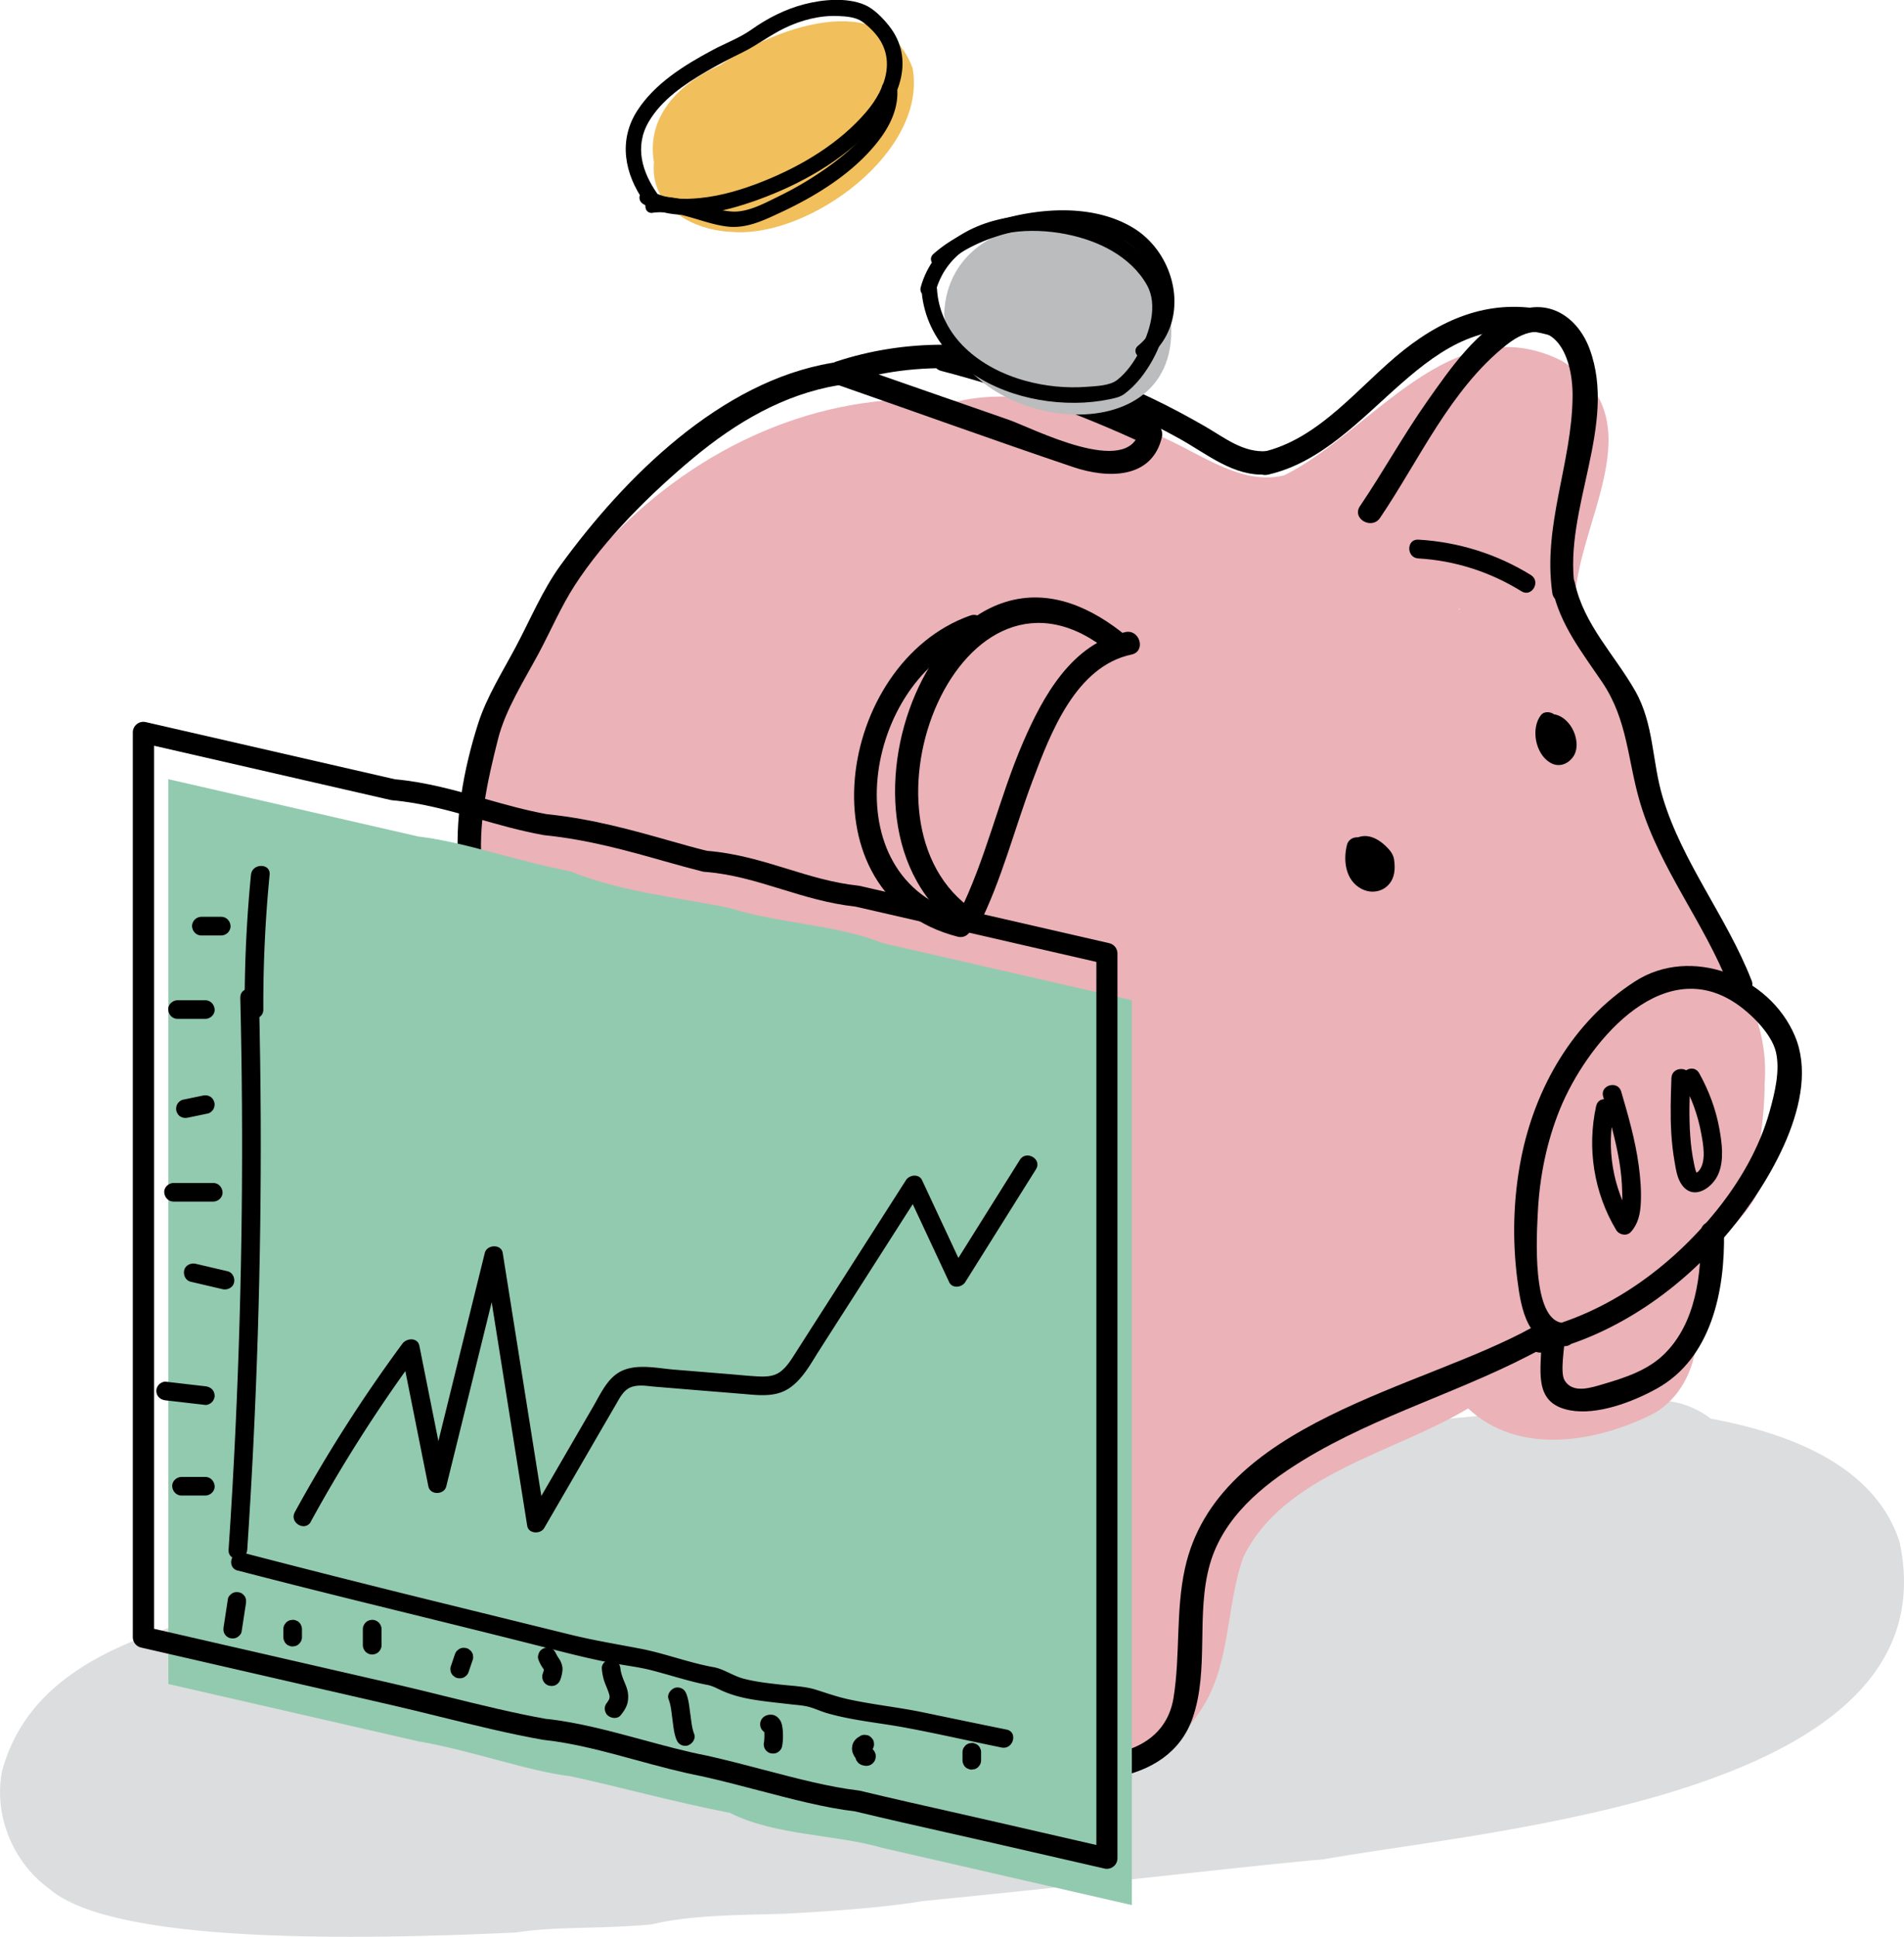 <svg id="Layer_2" data-name="Layer 2" xmlns="http://www.w3.org/2000/svg" viewBox="0 0 290.87 295.85"><defs><style>.cls-2{stroke-width:0}</style></defs><g id="Outlines"><path d="M290.18 235.49c-3.93-12.03-17.55-16.69-28.84-18.8-2.6-1.99-5.91-3.06-9.54-2.77-42.14 3.76-84.44 7.77-126.36 13.97-5.24.78-10.47 1.59-15.7 2.43-4.93 1.18-10.48 1.45-15.66 2.66-5.82 1.36-10.42 1.9-15.61 2.91a824.95 824.95 0 0 0-31.06 6.68C30.47 247.75 5.65 250.58.3 270.6c-1.28 6.71 1.7 13.92 7.22 17.9 6.74 5.86 26.79 7.64 51.81 7.3 6.26-.08 12.82-.3 19.57-.62 6.03-.97 12.39-.48 20.65-1.23 6.46-1.59 15.27-1.41 20.94-1.66 6.13-.35 14.15-.85 20.46-1.9 6.65-.65 13.09-1.32 19.19-1.96 18.3-1.93 33.51-3.68 42.13-4.43 26.04-4.66 96.3-9.8 87.91-48.52Z" style="fill:#babcbe;stroke-width:0;opacity:.5"/><path d="M269.6 165.26c.82-12.62-7.86-20.69-13.41-30.82-5.03-13.9-5.18-30.11-15.62-41.57-.2-12.74 12.99-28.7-2.05-37.79-16.79-8.36-28.94 10.89-42.32 17.52-7.65 1.9-14.77-5.11-22.01-7.07-8.63-3.36-18.53-6.36-27.75-4.25-19.67-2.05-38.18 6.04-51.74 19.46-3.39 3.35-5.74 6.31-9.18 10.99-2.58 3.62-4.05 8.84-6.97 12.54-1.85 4-5.41 8.58-4.4 13.63-1.31 4.58-1.61 10.83-2.3 15.49-.22 5.66-.28 9.82.37 15.58.51 4.79 1.47 10.32 2.75 15.39 2.56 10.13 6.51 19.95 11.46 29.07-3.52 9.75-12.43 18.51-9.47 29.75.53 3.25 2.12 6.31 4.36 8.77 2.23 2.46 5.24 4.28 8.21 5.1 2.81.98 6.42.3 9.56-1.15 4.36-1.94 5.76-5.64 7.82-9.44 1.86-3.76 3.19-7.89 4.62-11.65 10.09 7 20.97 12.74 31.87 18.37.06 10.75-2.84 24.03 5.69 32.35 9.5 8.31 26.88 7.07 33.99-3.79 5.03-6.99 4.09-16.09 6.86-23.9 6.16-12.65 22.97-15.86 34.34-22.71 7.75 7.29 19.75 5.17 28.43.74 5.37-3.19 7.05-9.5 6.58-15.38-1.57-12.13 12.9-14.61 9.34-24.43.52-3.58.98-7.18.95-10.81ZM223 93.15c-.05-.07-.1-.13-.15-.2l.15.05v.15Z" style="fill:#ebb2b8;stroke-width:0"/><path class="cls-2" d="m207.77 127.88-.54.02c-.65.02-1.27.45-1.44 1.1-.64 2.42-.25 5.49 2.2 6.77 2.11 1.1 4.57 0 4.99-2.39.13-.72.09-1.41-.02-2.14-.13-.81-.7-1.47-1.28-2.02-.88-.84-2.05-1.58-3.31-1.51-3.49.19-2.66 5.3-.76 6.87 1.38 1.15 3.64 1.38 4.27-.72.57-1.93-1.11-4.41-3.03-4.75-1.05-.18-1.76.42-1.89 1.44-.2 1.57.99 2.8 2.33 3.35.75.3 1.64-.33 1.84-1.04.24-.86-.29-1.53-1.04-1.84-.19-.08-.15-.33-.14-.46l-1.89 1.44c.3.05.45.14.64.39.1.14.13.32.23.46.26.38-.14.15.17.09l.09-.14.61-.27c.16-.06.07.1.06 0 0 0-.08-.03-.21-.13-.14-.11-.42-.46-.42-.45-.04-.1-.22-.75-.25-1.05-.02-.15 0-.3-.01-.45v.02c.02-.16.06-.12-.03 0 .15-.21-.11.1-.18.15-.19.15-.02.03-.26.07.24-.04-.19-.07.08 0 .23.06.2.06.23.08.4.2 1.05.58 1.26 1.06.09.2.05.66.02.92-.02.19 0 0 0-.04-.01.07-.04.13-.05.2-.06.34.02-.05-.05.16-.06.16-.07.27-.02.06 0 .02-.09.1-.11.11-.14.04.1-.02.1-.08 0 .06-.35.18 0 .03-.07.03-.41.08-.19.06.24-.02-.1 0-.15-.02-.17-.03.14.02.14.02-.02 0-.15-.02-.15-.04 0-.01-.14-.04-.15-.05 0 0 .25.12.1.04-.12-.06-.23-.13-.35-.2.24.16-.03-.03-.12-.11-.05-.04-.09-.09-.13-.14-.18-.2.05.09-.04-.06-.25-.39-.21-.29-.32-.68s-.12-.46-.12-.92.08-.85.2-1.3l-1.44 1.1.54-.02c1.92-.07 1.93-3.06 0-2.99ZM235.42 109.21c-1.6 2.04-.88 5.91 1.37 7.27 1.31.79 2.73.29 3.56-.92s.54-3.04-.17-4.3c-.52-.93-1.43-1.84-2.5-2.1-1.31-.32-2.52.56-2.55 1.93s1.03 3.52 2.36 3.9 2.54-.68 2.45-2.06c-.07-1.04-.6-2.34-1.52-2.91-.68-.42-1.57-.32-2.12.26-.55.58-.58 1.43-.54 2.19.12 1.91 3.11 1.92 2.99 0-.01-.23-.02-.46 0-.68 0-.21-.09.29 0 .07l-.3.5-1.58.22c-.16-.05-.3-.24-.14-.1.09.08-.18-.33-.07-.09.06.12.13.24.2.36.1.16-.1-.27-.03-.09.03.08.06.15.08.23.02.06.03.12.05.18.06.17.1.12.02.06-.07-.05 0-.17-.01 0 0 .03.07-.36.15-.47.2-.31.67-.49 1.02-.57.26.05.33.06.2.03-.1-.03-.06 0 .11.06l.54.54c-.28-.41-.57-.84-.76-1.3.08.18-.07-.2-.07-.2-.09-.27.02-.23-.03-.03 0-.17-.01-.12-.04.15.08-.25-.01-.11-.27.44-.21.21-.46.26-.74.31.25-.04-.39-.04-.11-.01.14.05.1.03-.12-.06.04.02.08.04.12.07.01-.03.44.35.08.04.09.08.17.16.25.24.04.03.27.34.08.08.09.13.17.26.25.39.17.3.02-.03.1.22.05.14.09.28.12.43.06.31.01-.09.02.22 0 .22-.01.44-.04.66l.2-.75c-.08.16-.18.29-.26.44.1-.18-.21.08.07-.09.23-.14 0-.03.17-.06.08-.01.46 0 .21-.02.2.02.11-.04.2.1-.05-.08-.19-.19-.26-.26.16.18-.2-.35-.26-.46-.03-.06-.14-.31-.07-.13-.06-.14-.11-.29-.15-.44s-.08-.3-.11-.45c-.05-.26-.01.02-.03-.13-.01-.13.02-.8-.03-.54.02-.12.09-.27.1-.38-.01.24.07-.08-.08.13.5-.63.62-1.5 0-2.11-.52-.52-1.61-.64-2.11 0ZM143.26 234.26c-.27 11.39-1.95 31.16 11.75 35.92 8.92 3.1 23.47 2.89 27.18-7.74 2.58-7.4.47-15.92 2.65-23.53 2.04-7.11 7.96-12 14.05-15.75 11.66-7.18 25.09-10.74 37.03-17.36 2-1.11.21-4.18-1.79-3.07-17.03 9.45-48.19 14.43-53.11 36.85-1.43 6.51-.69 13.23-1.74 19.75-1.12 6.93-7.63 9.06-13.84 8.82-3.51-.13-7.38-.32-10.55-1.91-4.11-2.06-6-6.55-7.06-10.8-1.71-6.89-1.17-14.16-1-21.19.05-2.29-3.5-2.29-3.55 0Z"/><path class="cls-2" d="M235.71 206.53c11.24-2.63 21.32-9.81 28.62-18.63 5.76-6.96 13.89-20.17 9.87-29.66-3.89-9.19-15.91-13.81-24.41-8.34-9.44 6.07-15.29 16.23-17.42 27.08-1.2 6.11-1.36 12.39-.56 18.57.59 4.56 1.55 9.88 7.08 10.08 2.29.09 2.28-3.47 0-3.55-5.02-.19-4.11-13.78-3.96-16.88.26-5.41 1.35-10.8 3.39-15.81 3.95-9.67 15.29-23.81 26.78-16.18 2.35 1.56 5.54 4.68 6.2 7.47.68 2.85-.2 6.37-.97 9.13-1.54 5.49-4.48 10.58-8.03 15.01-6.96 8.67-16.61 15.74-27.53 18.3-2.22.52-1.28 3.95.94 3.43Z"/><path class="cls-2" d="M235.5 204.16c.07 4.77-1.6 10.15 4.33 11.26 4.19.79 9.62-1.29 13.25-3.3 8.4-4.64 10.45-15.02 10.29-23.83-.04-2.28-3.59-2.29-3.55 0 .11 6.4-.75 13.78-5.55 18.52-2.51 2.48-5.94 3.61-9.27 4.59-1.88.55-4.72 1.55-5.98-.55-.75-1.26.05-5.19.03-6.69-.03-2.28-3.58-2.29-3.55 0ZM267.57 149.73c-3.77-9.66-10.58-18-13.56-27.94-1.67-5.55-1.31-11.19-4.23-16.3-3.16-5.53-7.8-10.05-9.19-16.46-.48-2.23-3.91-1.29-3.43.94 1.19 5.5 4.52 9.67 7.61 14.24 3.94 5.84 3.86 12 5.82 18.52 3 9.99 9.79 18.26 13.56 27.94.82 2.11 4.26 1.19 3.43-.94Z"/><path class="cls-2" d="M240.56 89.63c-1.7-11.88 6.55-24.69 2.3-36.28-1.81-4.94-6.31-7.9-11.35-5.7-5.76 2.52-9.94 8.63-13.44 13.59-3.67 5.21-6.74 10.8-10.31 16.07-1.29 1.9 1.79 3.68 3.07 1.79 6.01-8.87 10.75-19.65 19.32-26.43 6.66-5.27 10.18.94 10.09 8-.13 10.19-4.58 19.58-3.1 29.89.32 2.25 3.75 1.3 3.43-.94Z"/><path class="cls-2" d="M237.35 47.68c-8.61-2.27-16.1.4-22.91 5.8-6.84 5.43-12.76 13.58-21.67 15.59-2.23.5-1.29 3.93.94 3.43 16.29-3.68 23.82-26.35 42.68-21.39 2.21.58 3.16-2.84.94-3.43Z"/><path class="cls-2" d="M193.54 68.91c-3.61.27-6.42-2.02-9.38-3.74-2.7-1.56-5.45-3.03-8.26-4.37-5.03-2.4-10.24-4.46-15.62-5.92-10.77-2.91-21.96-3.15-32.6.37-1.7.56-1.66 2.85 0 3.43 12.11 4.22 24.17 8.58 36.32 12.68 5.17 1.74 11.98 1.87 13.5-4.58.17-.71-.1-1.67-.82-2.01-10.3-4.8-20.94-8.67-31.94-11.54-2.21-.58-3.16 2.85-.94 3.43 10.7 2.79 21.07 6.5 31.09 11.18l-.82-2.01c-1.69 7.19-16.32-.43-19.95-1.7-8.5-2.96-16.99-5.92-25.49-8.88v3.43c11.79-3.9 23.97-2.84 35.61 1.13 5.52 1.88 10.83 4.36 15.93 7.19 4.23 2.34 8.31 5.85 13.38 5.47 2.27-.17 2.28-3.72 0-3.55Z"/><path class="cls-2" d="M127.1 55.43c-17.04 2.83-31.69 17.48-41.46 30.9-2.76 3.8-4.63 8.31-6.83 12.45-2 3.77-4.46 7.65-5.76 11.72-2.22 6.94-3.7 14.91-2.95 22.19.23 2.25 3.79 2.28 3.55 0-.69-6.69.8-13.36 2.44-19.83 1.13-4.47 3.99-8.94 6.18-13.02 1.83-3.41 3.43-7.18 5.52-10.41 4.61-7.13 11.66-14.1 18.14-19.49s13.78-9.7 22.11-11.09c2.25-.37 1.3-3.8-.94-3.43Z"/><path class="cls-2" d="M70.38 132.52c1.21 4.51.68 8.83 1.22 13.37.71 5.91 2.01 12.13 3.47 17.89 2.95 11.62 7.25 22.81 12.65 33.51.87 1.72 3.45.21 2.58-1.51-5.5-10.9-10.3-22.66-12.81-34.66-1.12-5.33-2.7-11.4-3.07-16.82-.29-4.33-.02-8.32-1.16-12.58-.5-1.86-3.38-1.07-2.88.79Z"/><path class="cls-2" d="M87.65 196.87c13.77 20.15 45.84 17.44 57 39.65.86 1.72 3.44.21 2.58-1.51-11.37-22.62-43.27-19.54-57-39.65-1.08-1.58-3.67-.09-2.58 1.51Z"/><path class="cls-2" d="M84 188.41c-2.1 15.39-19.46 31.35-8.09 47.19 3.77 5.25 11.97 6.19 16.71 1.78 7.91-7.35 6.7-19.39 13.67-27.24 1.27-1.43-.83-3.56-2.11-2.11-4.61 5.19-5.75 11.62-8.03 17.96-1.76 4.87-4.86 11.15-10.82 11.23-5.15.07-7.66-3.68-9.05-8.17-4.48-14.47 8.72-26.08 10.6-39.82.26-1.88-2.62-2.7-2.88-.79ZM171.91 96.56c-8.17 1.73-12.58 9.8-15.63 16.86-3.71 8.59-5.68 17.95-9.89 26.31l2.43-.64c-19.83-13.25-1.94-58.24 20.79-39.39 1.75 1.45 4.27-1.05 2.51-2.51-5.24-4.34-11.72-7.37-18.57-5.22-6.1 1.92-10.53 7.3-13.18 12.9-5.76 12.11-5.46 29.2 6.66 37.29.76.51 2.02.18 2.43-.64 3.57-7.09 5.51-14.91 8.3-22.31 2.73-7.24 6.58-17.42 15.1-19.23 2.24-.47 1.29-3.9-.94-3.43Z"/><path class="cls-2" d="M147.21 139.65c-20.41-5.27-15.29-36.1 1.93-42.19 2.14-.76 1.22-4.19-.94-3.43-20.43 7.23-25.89 42.85-1.93 49.04 2.21.57 3.16-2.85.94-3.43ZM243.84 168.94c-1.42 6.46-.34 13.27 3.06 18.94.45.76 1.62.99 2.25.29 1.11-1.23 1.42-2.73 1.51-4.35.1-1.95-.06-3.9-.32-5.83-.52-3.83-1.59-7.55-2.67-11.25-.51-1.77-3.28-1.01-2.76.76.94 3.22 1.87 6.44 2.44 9.75.28 1.61.44 3.23.47 4.86.02 1.22.2 3.03-.69 4.02l2.25.29c-3-5.01-4.03-11.02-2.77-16.73.39-1.8-2.37-2.56-2.76-.76ZM255.34 164.66c-.1 2.82-.19 5.64-.02 8.45.09 1.45.25 2.9.5 4.33.21 1.22.4 2.6 1.17 3.62 1.81 2.39 4.69.32 5.55-1.8s.52-4.65.12-6.87c-.54-2.97-1.61-5.83-3.08-8.46-.9-1.61-3.38-.17-2.47 1.45 1.33 2.38 2.26 4.95 2.76 7.64.31 1.66.89 4.49-.4 5.9-.06.06-.39.28-.41.33-.03.06.17.09.18.05 0-.03-.2-.51-.22-.56-.09-.33-.16-.66-.23-1-.29-1.37-.47-2.76-.57-4.16-.22-2.97-.11-5.94-.01-8.91.06-1.84-2.8-1.84-2.87 0ZM233.87 87.84c-5.19-3.22-11.11-5.06-17.2-5.41-1.84-.1-1.84 2.76 0 2.87 5.59.32 11 2.06 15.76 5.02 1.57.98 3.01-1.5 1.45-2.47Z"/><path d="M172.91 291s-7.27-1.67-18.58-4.26c-5.65-1.3-12.32-2.83-19.58-4.49-7-2.06-16.39-1.85-23.22-5.33-8.87-1.73-17.16-4.06-24.43-5.61-6.45-.76-14.95-3.91-23.22-5.33-7.27-1.67-13.93-3.2-19.58-4.49-11.31-2.59-18.58-4.26-18.58-4.26V119.02s7.27 1.67 18.58 4.26c5.65 1.3 12.32 2.83 19.58 4.49 7.19.87 14.19 3.53 23.22 5.33 8.22 3.24 16.22 3.92 24.43 5.61 7.02 2.3 16.47 2.55 23.22 5.33 7.27 1.67 13.93 3.2 19.58 4.49 11.31 2.59 18.58 4.26 18.58 4.26V291Z" style="fill:#92caaf;stroke-width:0"/><path class="cls-2" d="M169.1 285.46c-.12 0-.24-.01-.36-.04l-18.58-4.26c-1.79-.41-3.69-.84-5.67-1.28-4.17-.94-8.89-2-13.84-3.19-4.67-.56-9.6-1.86-14.83-3.23-2.78-.73-5.65-1.48-8.46-2.11-3.43-.66-6.88-1.6-10.21-2.51-4.84-1.32-9.4-2.56-14.04-3.07-.03 0-.07 0-.1-.01-4.97-.86-10.51-2.23-15.87-3.55-2.56-.63-5.07-1.25-7.44-1.79l-38.16-8.76c-.73-.17-1.25-.82-1.25-1.57V111.87c0-.49.22-.96.61-1.26.38-.31.89-.42 1.37-.31l38.05 8.73c4.84.44 9.3 1.71 13.61 2.94 3.08.88 6.27 1.78 9.58 2.39 6.97.71 13.22 2.48 18.73 4.04 2.01.57 3.91 1.11 5.74 1.56 4.51.36 8.47 1.58 12.31 2.76 3.59 1.11 6.98 2.15 10.82 2.56.06 0 .13.02.19.03l38.16 8.76c.73.17 1.25.82 1.25 1.57v138.21c0 .49-.22.96-.61 1.26-.29.23-.64.35-1.01.35Zm-85.58-22.9c4.87.54 9.76 1.87 14.49 3.15 3.28.89 6.67 1.82 10.02 2.47 2.91.65 5.81 1.41 8.62 2.15 5.15 1.35 10.01 2.63 14.48 3.16.06 0 .12.02.19.03 4.97 1.19 9.71 2.26 13.89 3.2 1.99.45 3.88.88 5.68 1.29l16.6 3.81V146.93l-36.81-8.45c-4.11-.45-7.78-1.58-11.33-2.67-3.87-1.19-7.53-2.32-11.74-2.64-.09 0-.18-.02-.27-.04-1.91-.48-3.88-1.03-5.97-1.62-5.4-1.53-11.52-3.26-18.24-3.94-.04 0-.08-.01-.12-.02-3.49-.63-6.78-1.57-9.95-2.47-4.39-1.25-8.54-2.43-13.12-2.84-.07 0-.15-.02-.22-.03l-36.18-8.3V248.8l36.91 8.47c2.38.55 4.91 1.17 7.49 1.81 5.28 1.3 10.75 2.65 15.6 3.5Z"/><path class="cls-2" d="M36.71 152.4c.53 21.92.29 43.85-.73 65.75-.29 6.2-.64 12.39-1.06 18.58-.12 1.83 2.72 1.82 2.85 0 1.46-21.87 2.15-43.8 2.06-65.72-.03-6.2-.12-12.41-.27-18.61-.04-1.83-2.89-1.84-2.85 0Z"/><path class="cls-2" d="M36.3 239.89c15.87 4.13 31.83 7.89 47.72 11.94 3.34.85 6.69 1.7 10.09 2.3 1.86.33 3.69.55 5.53 1.03 1.96.51 3.9 1.11 5.86 1.62.84.22 1.68.42 2.54.58.91.17 1.6.61 2.44.97 1.54.67 3.17 1.06 4.83 1.32 1.81.29 3.64.46 5.47.68.95.11 2 .16 2.92.43s1.72.65 2.6.91c3.94 1.14 8.02 1.48 12.04 2.23 4.9.91 9.78 2.04 14.67 3.03 1.79.36 2.55-2.38.76-2.74-4.24-.86-8.48-1.74-12.71-2.62-3.77-.79-7.61-1.17-11.38-1.99-1.73-.37-3.36-.95-5.04-1.48s-3.78-.59-5.59-.8c-1.85-.21-3.71-.42-5.5-.9-1.59-.42-2.95-1.45-4.53-1.74-3.8-.68-7.42-2.1-11.21-2.83-3.53-.68-7.04-1.25-10.55-2.11-7.37-1.81-14.74-3.63-22.1-5.44-9.38-2.31-18.74-4.68-28.08-7.11-1.77-.46-2.53 2.28-.76 2.74ZM40.23 154.21c-.03-6.87.29-13.74.96-20.58.18-1.82-2.67-1.81-2.85 0-.67 6.84-.99 13.71-.96 20.58 0 1.83 2.85 1.83 2.85 0ZM47.48 232.43c4.89-8.94 10.38-17.53 16.43-25.73-.87-.11-1.73-.23-2.6-.34 1.38 6.89 2.75 13.78 4.13 20.67.28 1.39 2.42 1.32 2.74 0 2.87-11.62 5.73-23.24 8.6-34.87h-2.74c2.17 13.63 4.33 27.27 6.5 40.9.2 1.25 2.03 1.32 2.6.34 2.96-5.1 5.92-10.19 8.87-15.29.7-1.2 1.4-2.41 2.1-3.61.58-1.01 1.17-2.21 2.34-2.63s2.5-.14 3.65-.05c1.53.13 3.06.25 4.59.38 2.9.24 5.8.47 8.71.71 2.4.2 5 .57 7.13-.84 2.08-1.38 3.3-3.73 4.61-5.78 1.61-2.52 3.22-5.04 4.84-7.56 3.63-5.67 7.25-11.35 10.88-17.02h-2.46l6.6 14.13c.47 1.02 1.94.83 2.46 0 3.6-5.74 7.2-11.49 10.8-17.23.98-1.56-1.49-2.99-2.46-1.44-3.6 5.74-7.2 11.49-10.8 17.23h2.46l-6.6-14.13c-.48-1.02-1.93-.83-2.46 0-3.22 5.04-6.45 10.08-9.67 15.13-1.61 2.52-3.22 5.04-4.84 7.56l-2.28 3.57c-.67 1.05-1.35 2.2-2.36 2.97-.98.75-2.17.8-3.35.75-1.48-.07-2.96-.23-4.43-.35l-8.46-.69c-2.49-.2-5.48-.9-7.86.12-2.25.96-3.32 3.43-4.47 5.42-3.33 5.73-6.65 11.47-9.98 17.2.87.11 1.73.23 2.6.34-2.17-13.63-4.33-27.27-6.5-40.9-.23-1.42-2.43-1.29-2.74 0-2.87 11.62-5.73 23.24-8.6 34.87h2.74c-1.38-6.89-2.75-13.78-4.13-20.67-.26-1.33-1.94-1.23-2.6-.34-6.05 8.2-11.54 16.79-16.43 25.73-.88 1.61 1.58 3.05 2.46 1.44ZM30.76 142.89h3.03c.36 0 .75-.16 1.01-.42s.43-.65.42-1.01c-.03-.77-.63-1.42-1.42-1.42h-3.03c-.36 0-.75.16-1.01.42s-.43.65-.42 1.01c.03.77.63 1.42 1.42 1.42ZM27.12 155.63h4.25c.74 0 1.46-.65 1.42-1.42s-.63-1.42-1.42-1.42h-4.25c-.74 0-1.46.65-1.42 1.42s.63 1.42 1.42 1.42ZM28.71 170.72l3.03-.63c.34-.07.68-.36.85-.65.18-.31.25-.75.14-1.1s-.32-.68-.65-.85c-.35-.19-.71-.22-1.1-.14l-3.03.63c-.34.07-.68.36-.85.65-.18.31-.25.75-.14 1.1s.32.68.65.85c.35.19.71.22 1.1.14ZM26.51 183.54h6.07c.74 0 1.46-.65 1.42-1.42s-.63-1.42-1.42-1.42h-6.07c-.74 0-1.46.65-1.42 1.42s.63 1.42 1.42 1.42ZM29.13 195.78l4.87 1.14c.72.17 1.58-.23 1.75-.99.17-.73-.22-1.57-.99-1.75l-4.87-1.14c-.72-.17-1.58.23-1.75.99-.17.73.22 1.57.99 1.75ZM25.3 213.9c2.02.23 4.04.47 6.06.7.34.04.78-.19 1.01-.42.25-.25.43-.65.42-1.01-.04-.84-.63-1.33-1.42-1.42-2.02-.23-4.04-.47-6.06-.7-.34-.04-.78.19-1.01.42-.25.25-.43.65-.42 1.01.04.84.63 1.33 1.42 1.42ZM27.73 228.44h3.64c.74 0 1.46-.65 1.42-1.42s-.63-1.42-1.42-1.42h-3.64c-.74 0-1.46.65-1.42 1.42s.63 1.42 1.42 1.42ZM34.82 244.23c-.22 1.41-.43 2.83-.65 4.24-.06.39-.06.74.14 1.1.17.3.51.58.85.65.36.08.77.07 1.1-.14.29-.19.6-.49.65-.85.22-1.41.43-2.83.65-4.24.06-.39.06-.74-.14-1.1-.17-.3-.51-.58-.85-.65-.36-.08-.77-.07-1.1.14-.29.19-.6.49-.65.85ZM43.29 248.86v1.21c0 .2.03.38.12.55.06.18.16.33.29.46.13.14.28.24.46.29.17.09.35.13.55.12l.38-.05c.24-.07.45-.19.63-.37l.22-.29c.13-.22.19-.46.19-.72v-1.21c0-.2-.03-.38-.12-.55-.06-.18-.16-.33-.29-.46a.978.978 0 0 0-.46-.29c-.17-.09-.35-.13-.55-.12l-.38.05c-.24.07-.45.19-.63.37l-.22.29c-.13.22-.19.46-.19.72ZM55.43 248.86v2.43c0 .36.16.75.42 1.01s.65.43 1.01.42.75-.14 1.01-.42.42-.62.42-1.01v-2.43c0-.36-.16-.75-.42-1.01s-.65-.43-1.01-.42-.75.14-1.01.42-.42.62-.42 1.01ZM69.48 252.74c-.21.61-.41 1.21-.62 1.82-.06.19-.07.38-.03.57 0 .19.06.37.17.53.09.17.21.3.37.4.14.13.3.21.48.25.36.08.77.07 1.1-.14l.29-.22c.18-.18.3-.39.37-.63.21-.61.41-1.21.62-1.82.06-.19.07-.38.03-.57 0-.19-.06-.37-.17-.53-.09-.17-.21-.3-.37-.4-.14-.13-.3-.21-.48-.25-.36-.08-.77-.07-1.1.14l-.29.22c-.18.18-.3.39-.37.63Z"/><path class="cls-2" d="M82.24 253.47c.16.41.34.8.58 1.16.13.19.27.38.36.59l-.14-.34c.04.09.06.19.08.29l-.05-.38c.02.16.01.31 0 .46l.05-.38c-.04.3-.13.58-.23.86-.12.34-.03.8.14 1.1s.51.58.85.65c.36.08.77.07 1.1-.14s.53-.49.65-.85c.16-.46.27-.93.3-1.41s-.1-.89-.29-1.31c-.09-.19-.2-.36-.32-.53-.16-.24-.3-.49-.42-.75l.14.34s-.03-.08-.05-.12c-.14-.36-.31-.65-.65-.85-.31-.18-.75-.25-1.1-.14s-.68.32-.85.65-.28.75-.14 1.1ZM91.94 254.89c.06.69.18 1.36.41 2.01.17.49.39.96.56 1.44.08.21.15.43.2.65l.03.16c.05.23-.02-.32-.02-.15v.32c0 .13-.08.23.03-.15-.01.05-.02.11-.03.17s-.03.11-.05.17-.1.26 0 .04 0 0-.03.04c-.03.06-.07.12-.1.18-.04.06-.08.12-.12.19-.15.24.19-.23-.01.02-.25.3-.42.6-.42 1.01 0 .35.16.77.42 1.01.52.48 1.51.62 2.01 0 .49-.61.94-1.27 1.08-2.06.12-.68.08-1.36-.13-2.02-.15-.5-.38-.98-.57-1.47-.11-.28-.2-.57-.28-.86-.04-.14-.07-.28-.1-.43-.02-.09-.03-.18-.05-.27l.03.19c0-.06-.01-.13-.02-.19-.06-.74-.61-1.46-1.42-1.42-.72.03-1.49.63-1.42 1.42ZM102.14 259.56c.37.95.44 2.03.58 3.03s.22 2.09.59 3.04c.14.36.31.65.65.85.31.18.75.25 1.1.14.67-.22 1.28-1.01.99-1.75-.37-.95-.44-2.04-.59-3.04s-.22-2.08-.58-3.03c-.14-.36-.31-.65-.65-.85-.31-.18-.75-.25-1.1-.14-.67.22-1.28 1.01-.99 1.75ZM118.28 264.62l.06-.03-.34.14s.05-.02.07-.02l-.38.05h.05l-.38-.05s.03 0 .05.01l-.34-.14.06.03-.29-.22.06.06-.22-.29s.06.1.09.16l-.14-.34c.08.18.11.38.14.57l-.05-.38c.09.66.07 1.36-.01 2.02l.05-.38c-.01.08-.02.16-.04.24-.08.37-.05.76.14 1.1.17.3.51.58.85.65.36.08.77.07 1.1-.14.3-.19.58-.49.65-.85.14-.62.17-1.29.15-1.92 0-.42-.05-.84-.12-1.25-.06-.32-.16-.65-.35-.92-.24-.35-.58-.66-1.01-.76s-.9-.04-1.3.19c-.31.18-.56.5-.65.85s-.05.79.14 1.1.49.57.85.65.76.06 1.1-.14ZM131.37 265.22c-.39.18-.73.49-.95.86-.18.31-.22.55-.26.91-.02.19.02.39.06.58s.14.38.21.54c.03.07.07.14.12.21.15.23.33.45.51.65.09.1.19.19.27.29l-.22-.29s.02.03.03.05l-.14-.34v.01l-.05-.38.05-.38.14-.34.22-.29.29-.22.34-.14h-.01l.38-.05h-.03l.38.05c-.08-.01-.15-.04-.23-.07-.19-.06-.38-.07-.57-.03-.19 0-.37.06-.53.17-.17.09-.3.21-.4.37-.13.14-.21.3-.25.48-.08.36-.07.77.14 1.1l.22.29c.18.18.39.3.63.37.05.02.1.04.15.05.02 0 .03 0 .05.01h.02c.09.02.3.05.39.05.08 0 .07 0 .21-.02-.08.01.14-.01.2-.03.02 0 .33-.13.35-.15s.28-.21.29-.23.21-.27.22-.29l.14-.34c.01-.05.2-1.48.03-.19.03-.25.03-.13 0-.39 0-.07 0-.13-.03-.2 0-.02-.13-.33-.15-.35 0 0 0-.02-.01-.02-.07-.12-.18-.24-.27-.35-.06-.06-.11-.13-.17-.19-.09-.09-.17-.19-.25-.29l.22.29c-.09-.12-.17-.24-.23-.37l.14.34a.902.902 0 0 1-.06-.22l.05.38v-.16l-.05.38s.02-.09.04-.13l-.14.34s.05-.09.08-.13l-.22.29s.08-.09.13-.13l-.29.22c.08-.06.17-.11.26-.15.17-.09.3-.21.4-.37.13-.14.21-.3.25-.48.06-.19.07-.38.03-.57 0-.19-.06-.37-.17-.53-.2-.3-.49-.57-.85-.65l-.38-.05c-.26 0-.5.07-.72.19ZM147.04 267.67v1.21c0 .2.03.38.12.55.06.18.16.33.29.46.13.14.28.24.46.29.17.09.35.13.55.12l.38-.05c.24-.07.45-.19.63-.37l.22-.29c.13-.22.19-.46.19-.72v-1.21c0-.2-.03-.38-.12-.55-.06-.18-.16-.33-.29-.46a.978.978 0 0 0-.46-.29c-.17-.09-.35-.13-.55-.12l-.38.05c-.24.07-.45.19-.63.37l-.22.29c-.13.22-.19.46-.19.72Z"/><path d="M178.91 49.56c.42-19.62-33.95-21.02-34.67-1.61 1.23 17.52 35.8 22.64 34.67 1.61Z" style="fill:#babcbe;stroke-width:0"/><path d="M139.4 10.36c-4.7-12.45-21.42-5.88-29.42-.4-6.02 2.66-11.3 7.68-10.08 14.82-.64 6.85 5.94 10.44 12 10.65 11.76.92 29.89-12.29 27.5-25.07Z" style="fill:#f1bf5c;stroke-width:0"/><path class="cls-2" d="M100.48 29.68c-2.41-3.38-3.58-7.31-1.37-11.09 1.97-3.37 5.45-5.71 8.74-7.64 1.8-1.06 3.66-2.01 5.54-2.93 2.27-1.11 4.24-2.66 6.52-3.75 2.53-1.21 5.35-1.95 8.17-1.82 1.18.05 2.6.15 3.6.83.61.42 1.18.95 1.69 1.48 3.68 3.84 2.07 8.67-1.02 12.31-4.07 4.79-9.86 8.26-15.65 10.58-3.11 1.25-6.42 2.27-9.77 2.6-2.5.25-5.29.22-7.49-1.14-1.3-.8-2.49 1.24-1.2 2.04 5.07 3.13 12.34 1.24 17.5-.62 6.57-2.37 13.16-6.07 17.87-11.32 3.83-4.28 6.17-10.23 2.22-15.24-.95-1.2-2.31-2.62-3.73-3.23-2.74-1.17-6.42-.82-9.21-.1-2.91.75-5.66 2.15-8.11 3.89-1.8 1.28-4 2.08-5.95 3.13-4.28 2.29-8.8 5.08-11.48 9.25-2.94 4.57-1.93 9.7 1.09 13.94.88 1.23 2.93.05 2.04-1.2ZM142.94 44.48c3.07-11.04 18.89-10.9 26.98-6.13 2.16 1.27 4.07 3 5.3 5.2 1.71 3.07.42 7.18-1.12 10.1-.86 1.63-1.97 3.24-3.43 4.39-1.13.88-3.15.93-4.54 1.04-3.21.25-6.44-.07-9.54-.93-6.75-1.86-13.03-6.64-13.46-14.12-.09-1.52-2.46-1.53-2.37 0 .44 7.57 5.88 12.96 12.69 15.58 3.43 1.32 7.15 1.95 10.82 1.92 1.75-.01 3.5-.19 5.21-.54.87-.18 1.66-.33 2.37-.88.89-.68 1.67-1.46 2.37-2.33 2.66-3.33 4.42-7.85 4.13-12.16-.2-2.93-2.48-5.69-4.66-7.5-4.82-3.99-11.53-5.64-17.7-5.13-6.72.56-13.41 3.95-15.33 10.86-.41 1.47 1.87 2.1 2.28.63Z"/><path class="cls-2" d="M144.28 40.47c4.34-3.86 10.79-5.59 16.48-5.88 5.78-.29 12.54 1.06 15.22 6.81 1.89 4.04 1.42 8.49-2.12 11.41-1.18.97.51 2.64 1.67 1.67 6.49-5.35 4.29-15.67-2.49-19.72-6.05-3.61-14.17-3.04-20.66-1.09-3.53 1.06-7 2.66-9.78 5.12-1.14 1.01.54 2.68 1.67 1.67ZM99.72 32.5c3.93-.52 7.52 1.63 11.34 2.1 2.93.36 5.54-.91 8.14-2.12 5.49-2.55 11.13-6.03 14.91-10.85 1.8-2.29 3.17-5.04 2.96-8.02-.1-1.51-2.47-1.52-2.37 0 .36 5.2-4.7 9.41-8.51 12.11a52.936 52.936 0 0 1-7.37 4.34c-2.16 1.05-4.7 2.46-7.16 2.24-4.08-.35-7.74-2.72-11.94-2.16-1.49.2-1.51 2.57 0 2.37Z"/></g></svg>